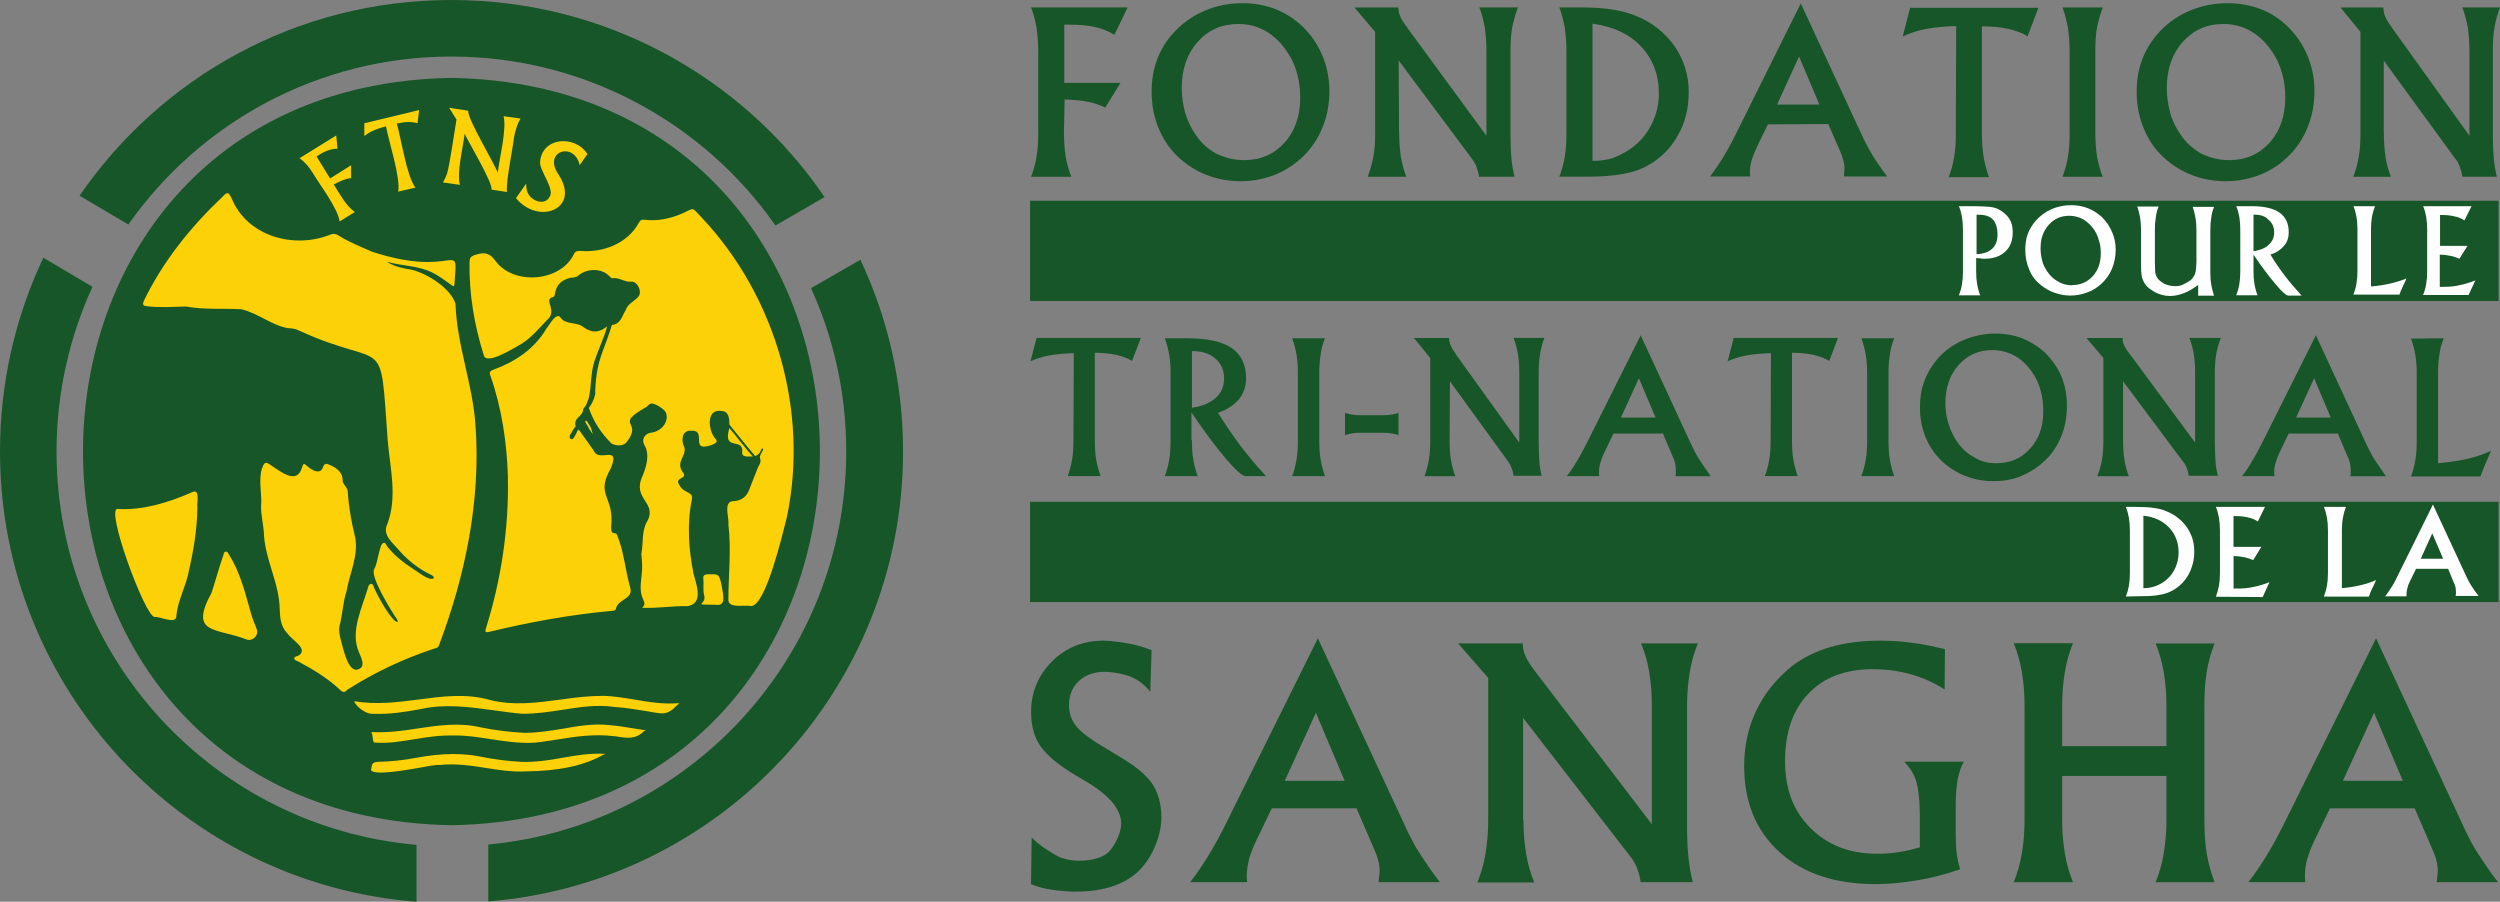 <?xml version="1.0" encoding="UTF-8"?>
<svg id="Calque_1" data-name="Calque 1" xmlns="http://www.w3.org/2000/svg" viewBox="0 0 450 162.31">
  <rect x="0" y="0" width="450" height="162.31" fill="#808080" stroke="none"/>
  <defs>
    <style>
      .cls-1 {
        fill: none;
      }

      .cls-2 {
        fill: #175628;
      }

      .cls-3 {
        fill: #fff;
      }

      .cls-4 {
        fill: #fcd107;
      }
    </style>
  </defs>
  <g>
    <path class="cls-2" d="M23.1,40.41c12.86-18.29,34.13-30.23,58.15-30.23s45.47,12.01,58.33,30.41l8.84-5.12C133.85,14.08,109.16,0,81.25,0S28.95,13.96,14.32,35.23l8.78,5.18Z"/>
    <path class="cls-2" d="M74.97,152.07c-36.33-3.17-64.79-33.64-64.79-70.76,0-10.61,2.32-20.6,6.46-29.68l-8.84-5.24C2.8,56.99,0,68.81,0,81.25c0,42.79,33.04,77.83,74.97,81.06v-10.24Z"/>
    <path class="cls-2" d="M154.88,46.75l-8.9,5.12c4.08,8.96,6.34,18.89,6.34,29.38,0,37-28.28,67.41-64.43,70.76v10.24c41.81-3.35,74.66-38.34,74.66-81,0-12.31-2.74-24.01-7.68-34.5Z"/>
  </g>
  <ellipse class="cls-4" cx="80.52" cy="81.06" rx="64.85" ry="64.43"/>
  <rect class="cls-2" x="185.41" y="36.14" width="264.34" height="18.04"/>
  <rect class="cls-2" x="185.41" y="90.33" width="264.34" height="18.04"/>
  <path class="cls-2" d="M191.51,23.89c0,1.52.12,2.99.3,4.27.24,1.28.55,2.5,1.04,3.66h-7.25c.43-1.16.79-2.38.98-3.66.24-1.28.3-2.74.3-4.27v-14.63c0-1.58-.12-2.99-.3-4.27-.24-1.28-.55-2.5-.98-3.66h17.37l-2.38,4.94c-.98-.61-2.13-1.1-3.47-1.4-1.34-.3-2.86-.43-4.57-.43h-.98v10.48h10.12l-2.74,4.45c-.85-.43-1.89-.79-3.05-1.04-1.16-.24-2.62-.37-4.27-.43l-.12,5.97h0Z"/>
  <path class="cls-2" d="M239.29,16.4c0,2.44-.43,4.69-1.34,6.77-.85,2.07-2.13,3.84-3.78,5.36-1.52,1.34-3.17,2.38-5,3.05-1.83.67-3.78,1.04-5.85,1.04-1.95,0-3.78-.3-5.55-.91-1.77-.61-3.41-1.52-4.88-2.74-1.83-1.46-3.17-3.29-4.14-5.42-.98-2.13-1.46-4.51-1.46-7.07,0-2.01.3-3.84.91-5.55.61-1.71,1.52-3.29,2.74-4.69,1.58-1.83,3.47-3.23,5.67-4.21,2.19-.98,4.57-1.46,7.07-1.46,2.07,0,4.02.37,5.85,1.04,1.83.73,3.41,1.77,4.88,3.11,1.58,1.52,2.74,3.23,3.6,5.24.85,2.01,1.28,4.14,1.28,6.46ZM223.87,28.83c2.99,0,5.42-1.04,7.31-3.11,1.89-2.07,2.86-4.82,2.86-8.11,0-1.52-.18-2.99-.55-4.33-.37-1.34-.91-2.62-1.65-3.72-1.1-1.71-2.38-2.99-3.9-3.9-1.52-.91-3.23-1.34-5.06-1.34-2.99,0-5.42,1.1-7.31,3.23-1.89,2.13-2.86,4.94-2.86,8.29,0,1.52.24,3.05.61,4.45.43,1.4,1.04,2.74,1.89,3.96.98,1.46,2.26,2.62,3.72,3.41,1.58.73,3.17,1.16,4.94,1.16Z"/>
  <path class="cls-2" d="M251.85,23.89c0,1.58.12,3.05.3,4.33.24,1.28.55,2.5.98,3.6h-6.95c.43-1.16.79-2.38,1.04-3.66.24-1.28.3-2.74.3-4.27V5.73l-3.72-4.39h7.92v.18c0,.91.43,1.95,1.4,3.17.12.18.18.24.24.37l14.2,19.38v-15.18c0-1.58-.12-3.05-.3-4.33-.24-1.28-.55-2.5-.98-3.6h6.95c-.43,1.16-.79,2.38-1.04,3.66-.24,1.28-.3,2.74-.3,4.27v14.99c0,1.65.06,3.11.18,4.33.12,1.22.3,2.32.55,3.23h-6.4c-.06-.61-.24-1.16-.43-1.71-.18-.55-.49-1.04-.79-1.46l-13.23-17.74.06,12.98h0Z"/>
  <path class="cls-2" d="M280.68,31.82c.43-1.16.79-2.38.98-3.66.24-1.28.3-2.74.3-4.27v-14.63c0-1.58-.12-2.99-.3-4.27-.24-1.28-.55-2.5-.98-3.66h3.6c2.32,0,4.27.12,5.85.37,1.58.24,3.05.61,4.33,1.16,2.93,1.16,5.18,2.99,6.95,5.42,1.71,2.5,2.56,5.24,2.56,8.29,0,2.86-.61,5.49-1.95,7.8-1.28,2.32-3.11,4.14-5.42,5.42-1.28.73-2.74,1.22-4.45,1.52-1.65.3-3.72.49-6.22.49h-5.24ZM286.65,28.95h.24c.91,0,1.83-.12,2.68-.3.85-.18,1.65-.55,2.44-.98,2.07-1.04,3.66-2.56,4.82-4.45,1.16-1.95,1.77-4.08,1.77-6.4,0-3.35-1.1-6.22-3.23-8.47-2.13-2.26-5.06-3.6-8.72-4.08v24.69h0Z"/>
  <path class="cls-2" d="M318.22,22.37l-1.95,4.02c-.43.91-.73,1.71-.98,2.44-.18.73-.3,1.4-.3,2.07v.37c0,.12,0,.3.06.49h-7.25c.79-.98,1.52-2.13,2.32-3.35.73-1.22,1.52-2.62,2.26-4.14l11.76-23.65,11.4,24.56c.43.91.98,1.89,1.65,2.99.67,1.1,1.52,2.26,2.5,3.6h-7.8c.06-.24.06-.49.06-.79,0-.24.06-.43.06-.67,0-.43-.06-.91-.18-1.34s-.3-1.1-.67-1.89l-2.07-4.75-10.85.06h0ZM319.87,18.83h7.62l-3.66-8.66-3.96,8.66Z"/>
  <path class="cls-2" d="M352.11,4.69c-2.13.06-3.96.24-5.55.55-1.52.3-2.86.73-4.08,1.34l1.34-5.18h23.1l-1.95,5.12c-.98-.61-2.19-1.04-3.54-1.34-1.34-.3-2.86-.43-4.69-.43v19.2c0,1.52.12,2.99.3,4.27.24,1.28.55,2.5.98,3.66h-7.25c.43-1.16.79-2.38.98-3.66.24-1.28.3-2.74.3-4.27l.06-19.26h0Z"/>
  <path class="cls-2" d="M378.5,1.34c-.43,1.16-.79,2.38-1.04,3.66-.24,1.28-.3,2.74-.3,4.27v14.63c0,1.52.12,2.99.3,4.27.24,1.28.55,2.5,1.04,3.66h-7.25c.43-1.16.79-2.38.98-3.66.24-1.28.3-2.74.3-4.27v-14.63c0-1.58-.12-2.99-.3-4.27-.24-1.28-.55-2.5-.98-3.66h7.25Z"/>
  <path class="cls-2" d="M416.6,16.4c0,2.44-.43,4.63-1.34,6.77-.85,2.07-2.13,3.84-3.78,5.36-1.46,1.34-3.17,2.38-5,3.05-1.83.67-3.78,1.04-5.85,1.04-1.95,0-3.78-.3-5.55-.91-1.77-.61-3.41-1.52-4.88-2.74-1.83-1.46-3.17-3.23-4.14-5.42-.98-2.13-1.46-4.51-1.46-7.07,0-2.01.3-3.84.91-5.55.61-1.71,1.52-3.23,2.74-4.69,1.58-1.83,3.41-3.23,5.67-4.21,2.19-.98,4.57-1.46,7.07-1.46,2.07,0,4.02.37,5.85,1.04,1.83.67,3.41,1.71,4.88,3.11,1.58,1.52,2.74,3.23,3.6,5.24.85,2.01,1.28,4.14,1.28,6.46ZM401.18,28.83c2.99,0,5.42-1.04,7.31-3.11,1.89-2.07,2.86-4.82,2.86-8.11,0-1.52-.18-2.99-.55-4.33-.37-1.34-.91-2.62-1.65-3.72-1.1-1.71-2.38-2.99-3.9-3.9-1.52-.91-3.23-1.34-5.06-1.34-2.99,0-5.36,1.1-7.31,3.23-1.89,2.13-2.86,4.94-2.86,8.29,0,1.52.24,3.05.61,4.45.37,1.4,1.04,2.74,1.89,3.96.98,1.46,2.26,2.56,3.72,3.41,1.58.73,3.23,1.16,4.94,1.16Z"/>
  <path class="cls-2" d="M429.09,23.89c0,1.58.12,3.05.3,4.33.18,1.28.55,2.5.98,3.6h-6.77c.43-1.16.79-2.38.98-3.66.24-1.28.3-2.74.3-4.27V5.73l-3.6-4.39h7.74v.18c0,.91.43,1.95,1.34,3.17.12.18.18.24.24.37l13.9,19.38v-15.18c0-1.58-.12-3.05-.3-4.33-.24-1.28-.55-2.5-.98-3.6h6.77c-.43,1.16-.79,2.38-.98,3.66-.24,1.28-.3,2.74-.3,4.27v14.99c0,1.65.06,3.11.18,4.33.12,1.22.3,2.32.55,3.23h-6.22c-.06-.61-.24-1.16-.43-1.71-.18-.55-.43-1.04-.79-1.46l-12.92-17.74v12.98h0Z"/>
  <path class="cls-2" d="M193.28,63.57c-1.77.06-3.23.18-4.51.43-1.22.24-2.38.61-3.29,1.04l1.1-4.21h18.77l-1.58,4.14c-.79-.49-1.77-.85-2.86-1.1-1.1-.24-2.38-.37-3.84-.37v15.73c0,1.28.06,2.44.24,3.47.18,1.04.43,2.01.79,2.99h-5.91c.37-.98.61-1.95.79-2.99.18-1.04.24-2.19.24-3.47l.06-15.66h0Z"/>
  <path class="cls-2" d="M214.55,79.24c0,1.28.06,2.44.24,3.47.18,1.04.43,2.01.79,2.99h-5.91c.37-.98.61-1.95.79-2.99.18-1.04.24-2.19.24-3.47v-11.89c0-1.28-.06-2.44-.24-3.47-.18-1.04-.43-2.01-.79-2.99h4.14c3.54,0,6.22.61,7.92,1.77,1.71,1.22,2.56,2.99,2.56,5.42,0,1.46-.43,2.74-1.28,3.78-.85,1.04-2.13,1.89-3.78,2.44,1.28,2.01,2.62,4.02,4.02,5.91,1.46,1.89,2.99,3.72,4.63,5.49h-3.66c-.61,0-1.77-1.04-3.54-3.11-1.77-2.07-3.84-4.82-6.22-8.35v5h.06ZM214.55,63.21v10.18c1.83-.24,3.23-.85,4.27-1.77,1.04-.91,1.52-2.13,1.52-3.54s-.55-2.68-1.58-3.54c-.98-.91-2.38-1.34-4.21-1.34Z"/>
  <path class="cls-2" d="M238.5,60.89c-.37.91-.67,1.89-.79,2.99-.18,1.04-.24,2.19-.24,3.47v11.89c0,1.28.06,2.44.24,3.47.18,1.04.43,2.01.79,2.99h-5.91c.37-.98.61-1.95.79-2.99.18-1.04.24-2.19.24-3.47v-11.89c0-1.28-.06-2.44-.24-3.47-.18-1.04-.43-2.01-.79-2.99h5.91Z"/>
  <path class="cls-2" d="M249.29,74.73c.49,0,.91-.06,1.28-.12.43-.06.79-.18,1.16-.3v4.02c-.37-.12-.73-.24-1.16-.3-.43-.06-.79-.12-1.28-.12h-4.75c-.43,0-.91.06-1.28.12-.43.06-.79.18-1.16.3v-4.02c.37.12.73.24,1.16.3.43.06.85.12,1.28.12h4.75Z"/>
  <path class="cls-2" d="M260.93,79.24c0,1.28.06,2.5.24,3.54.18,1.04.43,2.01.79,2.93h-5.55c.37-.98.61-1.95.79-2.99.18-1.04.24-2.19.24-3.47v-14.81l-2.93-3.6h6.34v.18c0,.73.37,1.58,1.1,2.56.06.12.18.24.18.3l11.34,15.79v-12.37c0-1.34-.06-2.5-.24-3.54-.18-1.04-.43-2.01-.79-2.93h5.55c-.37.91-.61,1.89-.79,2.99-.18,1.04-.24,2.19-.24,3.47v12.19c0,1.34.06,2.56.12,3.54.06.98.24,1.89.43,2.62h-5.06c-.06-.49-.18-.98-.37-1.4-.18-.43-.37-.85-.61-1.16l-10.48-14.45-.06,10.61h0Z"/>
  <path class="cls-2" d="M290.43,78.02l-1.58,3.29c-.37.73-.61,1.4-.79,2.01-.18.61-.24,1.16-.24,1.65v.3c0,.12,0,.24.06.43h-5.85c.61-.79,1.28-1.71,1.83-2.74.61-.98,1.22-2.13,1.83-3.35l9.63-19.26,9.26,19.99c.37.73.79,1.58,1.34,2.44.55.85,1.22,1.83,2.01,2.93h-6.34c.06-.24.06-.43.06-.61v-.55c0-.37-.06-.73-.12-1.1-.06-.37-.24-.85-.55-1.52l-1.65-3.9h-8.9ZM291.77,75.15h6.22l-2.99-7.07-3.23,7.07Z"/>
  <path class="cls-2" d="M318.77,63.57c-1.77.06-3.23.18-4.51.43-1.22.24-2.38.61-3.29,1.04l1.1-4.21h18.77l-1.58,4.14c-.79-.49-1.77-.85-2.86-1.1-1.1-.24-2.38-.37-3.84-.37v15.73c0,1.28.06,2.44.24,3.47.18,1.04.43,2.01.79,2.99h-5.91c.37-.98.61-1.95.79-2.99s.24-2.19.24-3.47l.06-15.66h0Z"/>
  <path class="cls-2" d="M340.96,60.89c-.37.91-.67,1.89-.79,2.99-.18,1.04-.24,2.19-.24,3.47v11.89c0,1.28.06,2.44.24,3.47.18,1.04.43,2.01.79,2.99h-5.91c.37-.98.61-1.95.79-2.99.18-1.04.24-2.19.24-3.47v-11.89c0-1.28-.06-2.44-.24-3.47-.18-1.04-.43-2.01-.79-2.99h5.91Z"/>
  <path class="cls-2" d="M372.04,73.14c0,2.01-.37,3.9-1.1,5.61-.73,1.71-1.77,3.23-3.17,4.45-1.22,1.1-2.62,1.95-4.14,2.56-1.52.61-3.11.85-4.88.85-1.58,0-3.11-.24-4.57-.79-1.46-.49-2.8-1.28-4.02-2.26-1.46-1.22-2.62-2.74-3.41-4.51-.79-1.77-1.16-3.72-1.16-5.85,0-1.65.24-3.17.79-4.57.49-1.4,1.28-2.74,2.26-3.9,1.28-1.52,2.86-2.68,4.69-3.47,1.83-.79,3.78-1.22,5.85-1.22,1.71,0,3.35.3,4.82.85,1.46.61,2.86,1.46,4.08,2.56,1.28,1.28,2.32,2.74,2.99,4.33.67,1.65.98,3.41.98,5.36ZM359.31,83.38c2.5,0,4.51-.85,6.1-2.62,1.58-1.71,2.38-3.96,2.38-6.7,0-1.28-.12-2.44-.43-3.6-.3-1.16-.73-2.19-1.34-3.11-.91-1.4-1.95-2.5-3.23-3.23-1.28-.73-2.68-1.1-4.21-1.1-2.44,0-4.45.91-6.03,2.68-1.58,1.77-2.38,4.08-2.38,6.89,0,1.28.18,2.5.55,3.66.37,1.16.85,2.26,1.58,3.29.85,1.22,1.83,2.13,3.11,2.8,1.1.73,2.44,1.04,3.9,1.04Z"/>
  <path class="cls-2" d="M382.16,79.24c0,1.28.06,2.5.24,3.54.18,1.04.43,2.01.79,2.93h-5.67c.37-.98.67-1.95.85-2.99.18-1.04.24-2.19.24-3.47v-14.81l-3.05-3.6h6.52v.18c0,.73.37,1.58,1.16,2.56.06.12.18.24.24.3l11.64,15.79v-12.37c0-1.34-.06-2.5-.24-3.54-.18-1.04-.43-2.01-.79-2.93h5.67c-.37.91-.67,1.89-.85,2.99-.18,1.1-.24,2.19-.24,3.47v12.19c0,1.34.06,2.56.12,3.54.06.98.24,1.89.43,2.62h-5.24c-.06-.49-.18-.98-.37-1.4-.18-.43-.37-.85-.67-1.16l-10.79-14.45v10.61h0Z"/>
  <path class="cls-2" d="M411.97,78.02l-1.58,3.29c-.37.73-.61,1.4-.79,2.01-.18.61-.24,1.16-.24,1.65v.3c0,.12,0,.24.06.43h-5.85c.61-.79,1.28-1.71,1.83-2.74.61-.98,1.22-2.13,1.83-3.35l9.63-19.26,9.26,19.99c.37.73.79,1.58,1.34,2.44.55.85,1.22,1.83,2.01,2.93h-6.4c.06-.24.06-.43.06-.61v-.55c0-.37-.06-.73-.12-1.1-.06-.37-.24-.85-.55-1.52l-1.65-3.9h-8.84ZM413.31,75.15h6.22l-2.99-7.07-3.23,7.07Z"/>
  <path class="cls-2" d="M439.88,60.89c-.37.91-.67,1.89-.79,2.99-.18,1.04-.24,2.19-.24,3.47v16.03c1.95-.18,3.72-.43,5.3-.79,1.58-.37,2.99-.85,4.27-1.46-.43.91-.79,1.71-1.1,2.5-.3.73-.61,1.46-.85,2.13h-12.49c.37-.98.61-1.95.79-2.99s.24-2.19.24-3.47v-11.89c0-1.28-.06-2.44-.24-3.47-.18-1.04-.43-2.01-.79-2.99l5.91-.06h0Z"/>
  <path class="cls-2" d="M185.72,150.79c1.46,1.4,2.19,1.83,3.66,2.74,1.4.98,3.05,1.4,4.88,1.4s4.08-.43,5.18-1.46c1.16-1.04,2.38-3.6,2.38-5.18,0-2.68-2.26-5.3-6.83-7.92-.61-.37-1.04-.61-1.34-.79-3.11-1.83-5.18-3.6-6.34-5.24-1.16-1.65-1.71-3.72-1.71-6.16,0-3.6,1.28-6.64,3.78-9.14,2.5-2.5,5.61-3.72,9.26-3.72,1.16,0,3.41.3,4.69.55,1.28.24,2.56.61,3.96,1.16l-.24,7.5c-.91-1.16-1.95-2.01-3.17-2.56-1.22-.61-3.6-1.04-5.06-1.04-1.89,0-3.41.55-4.63,1.65-1.16,1.1-1.77,2.56-1.77,4.33,0,1.46.43,2.68,1.28,3.78.85,1.1,2.74,2.5,5.67,4.21.18.12.49.3.91.55,2.74,1.58,4.69,2.93,5.85,4.14.98.91,1.71,2.01,2.19,3.29.49,1.28.73,2.68.73,4.21,0,3.78-2.01,7.98-4.63,10.18-2.62,2.19-6.28,3.23-10.97,3.23-1.16,0-3.05-.18-4.27-.37-1.22-.18-2.38-.49-3.6-.98l.12-8.35Z"/>
  <path class="cls-2" d="M228.93,145.49l-2.74,5.67c-.61,1.28-1.04,2.38-1.34,3.41-.24,1.04-.43,2.01-.43,2.93v.55c0,.18.06.43.06.73h-10.24c1.1-1.4,2.19-2.99,3.23-4.69,1.04-1.71,2.13-3.66,3.17-5.79l16.58-33.4,16.09,34.62c.61,1.28,1.34,2.74,2.32,4.21.98,1.52,2.13,3.23,3.54,5.06h-11.03c.06-.37.06-.73.12-1.1.06-.37.06-.67.06-.91,0-.67-.06-1.28-.24-1.89-.12-.61-.49-1.52-.98-2.62l-2.93-6.77h-15.24ZM231.25,140.55h10.79l-5.18-12.25-5.61,12.25Z"/>
  <path class="cls-2" d="M274.22,147.62c0,2.26.18,4.27.49,6.1.3,1.83.79,3.47,1.46,5.12h-10.24c.67-1.65,1.16-3.35,1.46-5.18.3-1.83.49-3.84.49-6.03v-25.6l-5.42-6.22h11.64v.24c0,1.28.67,2.74,2.01,4.51.18.24.3.37.37.49l20.85,27.31v-21.39c0-2.26-.18-4.33-.49-6.1-.3-1.83-.79-3.47-1.46-5.06h10.24c-.67,1.58-1.16,3.35-1.46,5.18-.3,1.83-.49,3.84-.49,6.03v21.09c0,2.38.06,4.39.24,6.1.18,1.71.43,3.23.79,4.57h-9.39c-.12-.85-.3-1.65-.61-2.44-.3-.79-.67-1.46-1.16-2.07l-19.38-25.05v18.41h.06Z"/>
  <path class="cls-2" d="M352.84,156.46c-2.62.91-5.18,1.58-7.8,2.01-2.62.43-5.06.67-7.44.67-7.25,0-12.98-1.89-17.25-5.73-4.27-3.84-6.4-9.02-6.4-15.54,0-3.6.73-6.95,2.19-10,1.46-3.05,3.6-5.67,6.34-7.92,1.95-1.52,4.27-2.68,6.95-3.47,2.68-.79,5.67-1.16,9.02-1.16,1.83,0,3.72.12,5.67.37,1.95.24,3.96.67,5.97,1.16l-.06,7.25c-1.89-1.22-3.96-2.13-6.1-2.74-2.19-.61-4.45-.91-6.83-.91-4.94,0-8.78,1.46-11.58,4.39-2.8,2.93-4.21,6.95-4.21,12.13s1.52,9.02,4.57,12.07c3.05,3.05,7.01,4.63,11.95,4.63,1.34,0,2.68-.06,3.96-.3,1.28-.18,2.5-.49,3.78-.85v-5.73c0-2.68-.24-4.69-.61-6.03-.37-1.34-1.16-2.56-2.19-3.66h10.73c-.43.67-.79,1.71-1.1,3.05-.24,1.34-.37,2.93-.37,4.75v5.24c0,1.34.06,2.5.18,3.47.12,1.1.37,2.01.61,2.86Z"/>
  <path class="cls-2" d="M389.96,134.34v-7.31c0-2.19-.18-4.21-.49-6.03-.3-1.83-.79-3.54-1.46-5.18h10.61c-.61,1.58-1.1,3.23-1.4,5.06-.3,1.83-.43,3.84-.43,6.1v20.6c0,2.26.12,4.27.43,6.1s.79,3.47,1.4,5.12h-10.61c.67-1.65,1.16-3.35,1.46-5.18.3-1.83.49-3.84.49-6.03v-7.92h-18.77v7.92c0,2.19.18,4.21.49,6.03.3,1.83.79,3.54,1.46,5.18h-10.67c.67-1.65,1.16-3.35,1.46-5.18.3-1.83.49-3.84.49-6.03v-20.6c0-2.19-.18-4.21-.49-6.03-.3-1.83-.79-3.54-1.46-5.18h10.67c-.67,1.58-1.16,3.35-1.46,5.18-.3,1.83-.49,3.84-.49,6.03v7.31h18.77v.06Z"/>
  <path class="cls-2" d="M419.4,145.49l-2.74,5.67c-.61,1.28-1.04,2.38-1.34,3.41-.3,1.04-.43,2.01-.43,2.93v.55c0,.18.06.43.06.73h-10.24c1.1-1.4,2.19-2.99,3.23-4.69,1.04-1.71,2.13-3.66,3.17-5.79l16.58-33.4,16.09,34.62c.61,1.28,1.34,2.74,2.32,4.21.98,1.52,2.13,3.23,3.54,5.06h-11.03c.06-.37.06-.73.12-1.1.06-.37.06-.67.06-.91,0-.67-.06-1.28-.24-1.89-.12-.61-.49-1.52-.98-2.62l-2.93-6.77h-15.24ZM421.72,140.55h10.79l-5.18-12.25-5.61,12.25Z"/>
  <path class="cls-3" d="M355.65,37.12c.98,0,1.77.06,2.5.12.67.06,1.22.24,1.58.43.85.43,1.52,1.04,1.95,1.71.43.67.61,1.46.61,2.44,0,1.46-.43,2.62-1.34,3.47-.91.85-2.13,1.28-3.72,1.28-.24,0-.49,0-.73-.06-.24,0-.55-.06-.79-.06v2.5c0,.79.06,1.52.18,2.26.12.67.3,1.34.55,1.95h-3.84c.24-.61.43-1.22.55-1.95.12-.67.18-1.4.18-2.26v-7.68c0-.79-.06-1.58-.18-2.26-.12-.67-.3-1.34-.55-1.89h3.05ZM355.71,45.77c1.22-.06,2.19-.37,2.86-.98.67-.61.98-1.46.98-2.56,0-1.22-.3-2.13-.85-2.74-.61-.61-1.46-.85-2.74-.85h-.18v7.13h-.06Z"/>
  <path class="cls-3" d="M380.82,44.98c0,1.22-.24,2.38-.67,3.41-.43,1.04-1.1,1.95-1.95,2.74-.79.67-1.58,1.22-2.56,1.52-.91.37-1.95.55-2.99.55-.98,0-1.89-.18-2.8-.49-.91-.3-1.71-.79-2.5-1.4-.91-.73-1.65-1.65-2.07-2.74-.49-1.1-.73-2.32-.73-3.6,0-1.04.12-1.95.43-2.8.3-.85.79-1.65,1.4-2.38.79-.91,1.77-1.65,2.86-2.13,1.1-.49,2.32-.73,3.6-.73,1.04,0,2.01.18,2.99.55.91.37,1.77.91,2.5,1.58.79.79,1.4,1.65,1.83,2.68.43.98.67,2.07.67,3.23ZM372.96,51.32c1.52,0,2.74-.55,3.72-1.58.98-1.1,1.46-2.44,1.46-4.14,0-.79-.06-1.52-.3-2.19-.18-.67-.43-1.34-.79-1.89-.55-.85-1.22-1.52-2.01-2.01-.79-.43-1.65-.67-2.56-.67-1.52,0-2.74.55-3.72,1.65-.98,1.1-1.46,2.5-1.46,4.21,0,.79.12,1.52.3,2.26.18.73.55,1.4.98,2.01.49.73,1.16,1.34,1.89,1.71.79.49,1.65.67,2.5.67Z"/>
  <path class="cls-3" d="M395.63,51.32c-.85.61-1.71,1.16-2.56,1.46-.79.3-1.58.49-2.38.49-.61,0-1.16-.06-1.71-.24-.61-.18-1.16-.43-1.65-.79-.3-.18-.55-.37-.79-.61-.24-.24-.43-.49-.61-.79-.18-.37-.37-.79-.43-1.22-.06-.43-.12-1.04-.12-1.83v-6.46c0-.85-.06-1.58-.18-2.26s-.3-1.28-.49-1.89h3.84c-.24.61-.43,1.22-.49,1.89-.12.67-.18,1.4-.18,2.26v5.79c0,.91.06,1.52.06,1.89.06.37.18.67.3.91.3.49.79.85,1.34,1.16.55.24,1.16.43,1.89.43.55,0,1.04-.06,1.52-.3s.91-.49,1.34-.79c.37-.3.61-.73.79-1.16.12-.43.24-1.22.24-2.32v-5.55c0-.85-.06-1.58-.18-2.26s-.3-1.28-.49-1.89h3.84c-.24.61-.43,1.22-.49,1.89-.12.67-.18,1.4-.18,2.26v7.68c0,.85.06,1.58.18,2.26s.3,1.28.49,1.89h-2.86v-1.89h-.06Z"/>
  <path class="cls-3" d="M405.63,48.94c0,.79.06,1.52.18,2.26.12.67.3,1.34.55,1.95h-3.84c.24-.61.43-1.22.55-1.95.12-.67.18-1.4.18-2.26v-7.68c0-.79-.06-1.58-.18-2.26-.12-.67-.3-1.34-.55-1.89h2.68c2.32,0,3.96.37,5.12,1.16,1.1.79,1.65,1.95,1.65,3.54,0,.91-.24,1.77-.85,2.44-.55.67-1.34,1.22-2.44,1.58.79,1.34,1.65,2.56,2.62,3.84.91,1.22,1.95,2.38,2.99,3.54h-2.38c-.37,0-1.16-.67-2.26-2.01-1.16-1.34-2.5-3.11-4.02-5.36v3.11h0ZM405.63,38.64v6.58c1.16-.18,2.13-.55,2.74-1.16.67-.61.98-1.34.98-2.26,0-.98-.37-1.71-1.04-2.26-.61-.67-1.46-.91-2.68-.91Z"/>
  <path class="cls-3" d="M427.51,37.12c-.24.61-.43,1.22-.55,1.89s-.18,1.4-.18,2.26v10.3c1.34-.12,2.5-.3,3.54-.55,1.04-.24,2.01-.55,2.86-.91-.24.61-.55,1.1-.73,1.58-.24.49-.43.98-.55,1.34h-8.29c.24-.61.43-1.22.55-1.95.12-.67.18-1.4.18-2.26v-7.56c0-.79-.06-1.58-.18-2.26-.12-.67-.3-1.34-.55-1.89h3.9Z"/>
  <path class="cls-3" d="M436.16,53.09c.24-.61.43-1.22.55-1.95.12-.67.18-1.4.18-2.26v-7.62c0-.79-.06-1.58-.18-2.26-.12-.67-.3-1.34-.55-1.89h8.72l-1.28,2.56c-.49-.3-1.1-.61-1.83-.73-.67-.18-1.46-.24-2.38-.24h-.18v5.55h4.94l-1.46,2.32c-.43-.18-.91-.37-1.46-.49-.55-.12-1.28-.24-2.07-.24v5.79h.61c1.04,0,2.01-.06,2.93-.3.98-.18,1.89-.49,2.86-.85l-1.22,2.62h-8.17Z"/>
  <path class="cls-3" d="M382.65,107.4c.24-.61.43-1.28.55-1.95.12-.67.18-1.46.18-2.26v-7.74c0-.79-.06-1.58-.18-2.26-.12-.67-.3-1.34-.55-1.95h1.89c1.22,0,2.26.06,3.11.18.85.12,1.65.3,2.32.61,1.52.61,2.74,1.58,3.66,2.86.91,1.34,1.34,2.74,1.34,4.39,0,1.52-.37,2.93-1.04,4.14-.67,1.22-1.65,2.19-2.86,2.86-.67.37-1.46.67-2.38.79-.85.18-2.01.24-3.29.24l-2.74.06h0ZM385.82,105.87h.12c.49,0,.98-.06,1.4-.18.43-.12.91-.24,1.34-.49,1.1-.55,1.95-1.34,2.56-2.38s.91-2.19.91-3.41c0-1.77-.61-3.29-1.71-4.45-1.1-1.16-2.68-1.95-4.63-2.13v13.04h0Z"/>
  <path class="cls-3" d="M398.86,107.4c.24-.61.43-1.28.55-1.95.12-.67.18-1.46.18-2.26v-7.74c0-.79-.06-1.58-.18-2.26-.12-.67-.3-1.34-.55-1.95h8.84l-1.28,2.62c-.49-.3-1.1-.61-1.83-.73-.67-.18-1.46-.24-2.38-.24h-.18v5.55h5l-1.46,2.38c-.43-.18-.91-.37-1.46-.49-.61-.12-1.28-.24-2.07-.24v5.85h.61c1.04,0,2.01-.06,2.99-.3.98-.18,1.95-.49,2.86-.85l-1.22,2.68-8.41-.06h0Z"/>
  <path class="cls-3" d="M422.27,91.24c-.24.61-.43,1.28-.55,1.95-.12.67-.18,1.46-.18,2.26v10.42c1.28-.12,2.44-.3,3.41-.55,1.04-.24,1.95-.55,2.74-.91-.24.61-.49,1.1-.73,1.58s-.43.98-.55,1.4h-8.11c.24-.61.43-1.28.55-1.95.12-.67.18-1.46.18-2.26v-7.74c0-.79-.06-1.58-.18-2.26-.12-.67-.3-1.34-.55-1.95h3.96Z"/>
  <path class="cls-3" d="M434.88,102.4l-1.04,2.13c-.24.49-.43.91-.49,1.28-.12.37-.18.73-.18,1.1v.43h-3.84c.43-.55.79-1.1,1.22-1.77.43-.67.79-1.4,1.16-2.19l6.22-12.56,6.03,12.98c.24.49.49,1.04.85,1.58.37.55.79,1.22,1.34,1.89h-4.14c0-.12.06-.24.06-.43v-.37c0-.24-.06-.49-.06-.73-.06-.24-.18-.55-.37-.98l-.98-2.38h-5.79ZM435.74,100.57h4.02l-1.95-4.57-2.07,4.57Z"/>
  <g>
    <path class="cls-1" d="M56.38,31.08c1.16,2.07,4.45,6.4,4.82,8.72l2.74-1.71c-1.58-1.1-2.74-3.29-3.78-4.94,1.1-.61,2.01-1.04,3.11-1.16v-2.32l-3.78,2.38-2.44-3.96c1.22-.79,2.44-1.4,3.78-1.4l-.3-2.32-6.52,4.08c.98.73,1.71,1.58,2.38,2.62Z"/>
    <path class="cls-1" d="M41.26,100.02c-.18-.24-.24-.73-.67-.61-.37.06-.3.49-.43.79-.79,2.13-1.4,4.39-2.07,6.58-4.08,7.62.79,6.28,6.4,8.47.79.24,1.83-.49,1.83-1.46-.3-.98-.91-2.19-1.16-3.23-1.04-3.72-1.83-7.31-3.9-10.54Z"/>
    <path class="cls-1" d="M34.44,88.74c-4.14,1.77-8.59,3.17-13.1,2.93-2.56-.67,4.88,19.57,6.58,19.44.98-.12,3.96,1.46,3.9-.24.24-2.8,1.71-5.36,2.26-8.11.85-3.72,1.4-7.44,1.52-11.28-.24-.91.61-3.84-1.16-2.74Z"/>
    <path class="cls-1" d="M88.2,113.8c7.25-1.77,14.63-3.11,22.13-3.78.24,0,.61-.06.67-.37.3-1.83,3.23-1.71,2.56-3.84-.91-3.05-1.1-6.22-2.26-9.2-.06-.24-.18-.55-.43-.55-.85.06-.67-.55-.73-1.1.61-5.67-2.86-5.67-.12-10.48,1.83-4.27-1.52-1.52-2.74-2.86-.79-1.16-2.07-2.93-2.86-4.08-.06-.06-.18-.06-.24-.12-.12.12-.55,1.4-1.04,1.71-.73,0-.49-.79-.18-1.1.24-.55.24-.49.79-1.22-.43-1.65,1.22-1.71,1.34-2.93,0-.18.12-.43.3-.55.12-.12.61-1.28.73-1.65.49-2.62.24-4.02.98-6.52.79-2.56,1.58-3.96,2.32-6.34-1.46,1.1-2.62,1.16-4.21.18-1.22-1.04-3.29-.49-4.14-1.71-.79-1.22-2.01,1.34-2.56,1.89-2.19,3.78-5.61,5.97-9.57,7.44-.61.24-.79.43-.55,1.04,2.07,5.91,2.99,12.19,3.17,18.41.18,9.2-1.22,18.35-3.78,27.12-.3.55-.24.79.43.61Z"/>
    <path class="cls-1" d="M79.11,116.23c4.75-12.56,7.56-26.15,6.58-39.62-.49-7.44-3.35-14.45-3.6-21.88-.85-2.8-5.18-5.55-8.05-6.16-1.46-.24-2.99-.55-4.27-1.4,2.74.79,5.55.67,8.17,1.95,1.22.61,2.26,1.4,3.35,2.19.24.18.61.55.61-.12.67-8.59.43-.85-14.87-5.85-2.01-.91-4.14-1.71-6.03-2.93-.49-.3-.98-.37-1.46-.12-6.64,2.56-15.05.3-17.92-6.46-.55-1.16-.73-1.28-1.65-.3-5.67,5.42-10.61,11.58-14.08,18.71-.3.67-.18.91.49.98,2.38.3,4.69.06,7.07.06,3.29.61,6.64.3,9.93.49,2.99.67,5.42,2.86,8.41,3.41.67-.06,1.34.12,2.01.43,16.03,7.31,14.51-.3,15.97,19.81.43,5,1.77,10.12-.06,14.99-1.04,2.07,1.1,3.47,2.26,4.94,1.58,1.77,3.41,3.17,5.55,4.21.24.12.67.3.49.67-.98.43-2.74-1.16-3.66-1.71-1.77-1.16-3.41-2.38-4.69-4.08-.18-.24-.24-.67-.61-.61-.85.06-1.1,3.72-1.71,4.69-.79,1.28,2.86,7.31,3.78,8.59.24.24.55.55.43.98-1.04-.06-3.78-5.12-4.27-6.28-.12-.79-.85-.85-1.04,0-.98,3.66-3.23,7.98-1.65,11.7.37.91,1.28,2.56-.06,3.05-2.07.91-2.93-4.45-3.35-5.85-.18-.79-.24-1.71.06-2.5.43-1.89.49-3.78,1.1-5.61.55-3.23,2.19-6.4,1.58-9.75-.67-2.68-1.16-5.36-1.34-8.17,0-.79-.73-1.22-.91-1.89.06-1.65-.98-2.38-2.32-2.99-.61-.24-.98-.3-1.22.37-.43,1.46-1.89.61-2.74-.06-.73-.73-.73-.67-1.1.3-.91,2.93-3.78.67-5.36-.43-1.16-.85-1.4-.79-1.83.55-.61,2.13.06,4.45-.12,6.64-.06,1.52.37,3.11.49,4.69.12,4.88,2.8,9.08,2.86,13.96.06,1.52.18,3.05,1.46,4.39.73,1.04,3.96,2.8,1.83,3.96-.98.18-.85.73,0,.98,2.74,1.46,5.36,3.05,7.62,5.18.49.49.91.37,1.4.06,4.82-3.11,10.06-5.61,15.54-7.38.3-.24.73-.3.91-.79Z"/>
    <path class="cls-1" d="M71.68,34.56l3.11-.73c-1.52-2.01-2.56-9.08-3.35-11.52,1.34-.3,2.5-.43,3.72-.06l.3-2.38-9.87,2.38-.06,2.38c1.16-.91,2.38-1.34,3.9-1.77.49,2.38,2.74,9.26,2.26,11.7Z"/>
    <path class="cls-1" d="M92.95,35.6c4.02,4.94,11.64,2.07,7.68-4.21-3.05-4.33,2.86-6.03,3.78-1.71l1.4-2.01c-2.32-3.54-8.29-3.05-8.53,1.52-.06,1.52,2.8,4.94,1.65,6.28-.98,1.52-3.23.67-3.84-.79-.24-.49-.3-1.1-.24-1.77l-1.89,2.68Z"/>
    <path class="cls-1" d="M83.69,24.08c.37.98,5.24,9.14,4.82,10.06l2.8.43c-.24-2.19.98-7.62,1.28-9.87.18-1.28.55-2.32,1.16-3.35l-3.05-.43c.61,2.32-.79,7.74-1.04,10.18-.37-1.16-5.67-10.06-5.3-11.15l-3.47-.55,1.34,2.13c-.24,1.34-1.28,8.66-1.71,9.75-.18.55-.43,1.04-.67,1.52l3.05.43c-.73-2.19.49-6.83.79-9.14Z"/>
    <path class="cls-1" d="M115.99,131.41c-.61-.06-1.28-.18-1.89-.3-1.46-.24-2.99-.49-4.51-.61-2.8-.3-5.61.18-8.35.67-2.26.37-4.57.79-6.83.73-2.56-.06-5.18-.43-7.86-.98-3.78-.91-7.62-.37-11.28.18-2.68.37-5.36.79-8.17.67h-.24v.06c.12.3.18.61.24.98.06.73.12.85.43.85,2.44.12,4.63-.24,7.07-.61,2.19-.37,4.51-.73,6.95-.67,2.26-.06,4.57.3,6.83.67,2.93.43,6.03.91,9.02.49.98-.12,1.89-.24,2.86-.43,3.35-.49,6.83-1.04,10.24-.61.18,0,.37.06.55.06,1.77.24,3.47.49,4.82-.98l.06-.06.06-.06c.06-.06.12-.06.18-.06-.06.06-.12.06-.18,0Z"/>
    <path class="cls-1" d="M105.81,76.68c.3.73.55.79.91,1.46-.37-.98-.24-1.22-.73-1.83-.12-.12-.43-.79-.61-.61s.37.85.43.98Z"/>
    <path class="cls-1" d="M135.43,82.16c-1.34-1.46-2.8-3.54-4.14-5.12h0c-1.28,4.33,2.44,1.65,2.26,4.21-.24,1.1,1.22.91,1.89.91Z"/>
    <path class="cls-1" d="M126.17,39.19c-1.83-1.89-1.1-1.65-3.47-.61-2.13.91-4.39,1.4-6.77,1.1-.49-.06-.73.12-.98.55-2.07,3.72-6.46,5.42-10.54,5.06-.49,0-.91.06-1.16.61-2.44,5-10.85,5.67-14.08,1.22-1.28-1.77-2.38-1.46-3.9-1.04-.61.18-.85.49-.79,1.16-.06,5.67.79,11.4,2.56,16.82.43,1.95,5.73-1.46,6.83-2.07,1.77-1.1,3.11-2.74,4.51-4.21,2.01-1.77-.73-3.78,1.04-4.14.3-.06.37-.3.43-.61.24-1.58,1.1-2.44,2.62-2.86.49-.12,1.1-.06,1.58-.43,1.52-1.34,4.27-1.4,5.67.18.12.12.3.3.43.3,1.22-.24,2.19.79,3.41.61,1.22-.12,2.13,1.95,1.22,2.8-.73.73-1.83,1.16-2.19,2.32-.67,1.1-.85,2.56-2.5,2.68-.91,3.23-2.38,5.67-2.74,8.96-.06.43-.24,1.28-.24,2.74,0,.61.06.61-.18,1.34-.18.61-.43,1.16-.98,1.89.85,2.5,2.26,4.57,4.08,6.4.91.43,2.26.49,2.86-.43,2.74-3.66-2.44-2.86,3.23-6.03.43-.18.61-.61,1.04-.73.61-.12,2.44.98,2.68,1.65.61,1.52-.67,3.35-2.74,3.6-1.1.12-1.71,1.22-1.16,2.19,1.04,1.71.37,3.78-.3,5.55-2.07,4.33,2.86,4.75.67,8.47-.85,1.71-.55,3.78-.91,5.61.12,1.22.24,2.44.06,3.72-.12,1.46-.43,2.99.24,4.39.3.61.55,1.04-.18,1.58,2.74.12,5.49-.37,8.23-.3,2.93-.55,1.52-3.96,1.04-5.85-.85-4.33-1.22-8.9-.3-13.29.37-1.58-1.4-1.04-2.26-2.68-.98-1.46,1.71-.98.61-2.32-1.34-1.95,1.1-3.05.18-4.75-.49-1.1-.24-2.68,1.22-2.68,2.99-.24.12,3.41,2.99,2.8.61-.12,2.32-.49,1.52-1.34-1.34-1.46-1.77-5.61,1.16-5,1.22.06,1.28,1.46,1.34,2.44,1.46,1.77,3.9,4.82,4.63,5.67.43-.12.85-.49,1.1-1.16.12-.37.49-.18.3.12-1.28,2.01.3,1.1-.91,3.11-.49,1.34-1.1,2.56-1.52,3.9q-.73,2.01-2.8,2.13c-2.01,0-.79,2.93-.98,4.21.55,4.57,0,9.08,0,13.65.18,1.58,2.99.73,4.08,1.04,2.68.06,5.67-13.17,6.4-15.79,4.08-19.26-1.89-40.11-15.36-54.25Z"/>
    <path class="cls-1" d="M75.58,138.18c1.89-.3,3.05-.49,3.6-.49,2.86-.3,5.67.12,8.35.55,2.32.37,4.69.73,7.07.61h0c6.03-.06,10.61-1.1,14.08-3.05h.06c.12-.06.18-.06.24-.12h-.37c-2.5-.12-5,.3-7.44.73-2.38.43-4.75.79-7.19.73-2.5-.12-5.06-.43-7.68-.98-1.52-.3-3.11-.43-4.82-.43-2.01,0-4.21.24-6.58.67-2.19.43-4.51.67-6.77.73-.91.06-1.16.24-1.28,1.04v.12c-.12.24-.06.37-.06.37.67.91,5.97,0,8.78-.49Z"/>
    <path class="cls-1" d="M116.72,128.06c.61.12,1.22.24,1.83.3,1.58.24,2.38-.55,3.29-1.4.12-.12.24-.24.43-.37h-.43c-2.62.18-5.18-.24-7.68-.67-1.83-.3-3.66-.61-5.49-.67-2.56,0-5.18.3-7.74.67-4.21.55-8.53,1.16-12.8.06-4.27-1.22-8.66-.61-12.86-.06-3.72.49-7.62,1.04-11.46.3h-.06c.06.18.3.61.73,1.04.3.3,1.46,1.34,2.74,1.22h0c2.93.12,5.85-.37,8.53-.85,4.27-.98,8.84-.37,13.23.24,1.77.24,3.41.49,5.06.61h0c2.62,0,5-.37,7.25-.73,3.11-.49,6.03-.91,9.45-.49,2.01.12,4.02.43,5.97.79Z"/>
    <path class="cls-1" d="M127.27,103.43c-.55,0-.73.18-.67.73.06,1.04-.12,2.13.18,3.17.43,1.65-2.38,1.52,2.19,1.58,1.89.24,1.04-2.38.91-3.47-.43-2.13-.43-2.07-2.62-2.01Z"/>
    <path class="cls-2" d="M81.25,14.02c-88.44,1.52-88.38,132.99,0,134.52,88.44-1.52,88.44-132.99,0-134.52ZM95.02,34.74c.61,1.4,2.93,2.32,3.84.79,1.16-1.34-1.71-4.75-1.65-6.28.24-4.57,6.28-5.06,8.53-1.52l-1.4,2.01c-.91-4.33-6.77-2.56-3.78,1.71,4.02,6.22-3.66,9.14-7.68,4.21l1.83-2.62c0,.61.06,1.22.3,1.71ZM80.46,31.27c.43-1.16,1.46-8.41,1.71-9.75l-1.34-2.13,3.47.55c-.37,1.1,4.94,9.93,5.3,11.15.24-2.38,1.65-7.8,1.04-10.18l3.05.43c-.61,1.04-.91,2.13-1.16,3.35-.24,2.26-1.46,7.68-1.28,9.87l-2.8-.43c.43-.98-4.45-9.14-4.82-10.06-.24,2.32-1.46,6.95-.85,9.2l-3.05-.43c.3-.49.55-1.04.73-1.58ZM65.58,22.19l9.87-2.38-.3,2.38c-1.22-.37-2.38-.24-3.72.06.73,2.44,1.77,9.51,3.35,11.52l-3.11.73c.49-2.44-1.77-9.33-2.19-11.76-1.58.43-2.8.85-3.9,1.77v-2.32ZM60.52,24.38l.24,2.38c-1.34,0-2.62.61-3.78,1.4l2.44,3.96,3.78-2.38v2.32c-1.1.12-2.01.55-3.11,1.16,1.04,1.65,2.19,3.84,3.78,4.94l-2.74,1.71c-.3-2.38-3.6-6.64-4.82-8.72-.67-1.1-1.4-1.95-2.38-2.68l6.58-4.08ZM35.53,91.43c-.06,3.84-.67,7.56-1.52,11.28-.49,2.8-2.01,5.3-2.26,8.11.06,1.71-2.86.12-3.9.24-1.71.12-9.14-20.17-6.58-19.44,4.51.24,9.02-1.16,13.1-2.93,1.83-1.04.98,1.89,1.16,2.74ZM44.49,115.14c-5.61-2.19-10.54-.85-6.4-8.47.73-2.19,1.28-4.39,2.07-6.58.12-.3.06-.67.43-.79.43-.06.49.37.67.61,2.01,3.17,2.86,6.83,3.9,10.42.24,1.04.85,2.26,1.16,3.23.06,1.1-1.04,1.83-1.83,1.58ZM61.26,124.22c-2.26-2.13-4.88-3.72-7.62-5.18-.85-.24-.98-.79,0-.98,2.07-1.16-1.1-2.86-1.83-3.96-1.28-1.28-1.4-2.8-1.46-4.39-.06-4.88-2.74-9.08-2.86-13.96-.12-1.58-.55-3.17-.49-4.69.18-2.19-.49-4.51.12-6.64.49-1.34.67-1.4,1.83-.55,1.58,1.04,4.45,3.35,5.36.43.3-.98.37-.98,1.1-.3.85.67,2.26,1.52,2.74.06.24-.67.61-.67,1.22-.37,1.34.61,2.38,1.34,2.32,2.99.18.67.91,1.1.91,1.89.18,2.74.67,5.49,1.34,8.17.61,3.35-1.04,6.52-1.58,9.75-.61,1.83-.67,3.72-1.1,5.61-.3.79-.24,1.65-.06,2.5.43,1.4,1.34,6.77,3.35,5.85,1.34-.49.43-2.13.06-3.05-1.65-3.72.61-8.05,1.65-11.7.18-.85.91-.79,1.04,0,.43,1.16,3.17,6.22,4.27,6.28.06-.43-.24-.67-.43-.98-.85-1.28-4.57-7.31-3.78-8.59.67-.98.91-4.63,1.71-4.69.37-.06.43.37.61.61,1.28,1.65,2.93,2.93,4.69,4.08.91.55,2.74,2.13,3.66,1.71.18-.37-.24-.55-.49-.67-2.13-1.04-3.96-2.44-5.55-4.21-1.16-1.46-3.29-2.86-2.26-4.94,1.83-4.88.49-10,.06-14.99-1.46-20.05.06-12.49-15.97-19.81-.61-.3-1.28-.43-2.01-.43-2.99-.55-5.42-2.74-8.41-3.41-3.29-.18-6.64.12-9.93-.49-2.38.06-4.69.24-7.07-.06-.67-.06-.79-.3-.49-.98,3.41-7.07,8.41-13.29,14.14-18.71.91-.98,1.1-.85,1.65.3,2.8,6.83,11.21,9.14,17.74,6.52.55-.24.98-.18,1.46.12,1.89,1.22,3.96,2.01,6.03,2.93,15.36,5.06,15.54-2.74,14.87,5.85,0,.67-.37.24-.61.12-1.1-.79-2.13-1.58-3.35-2.19-2.56-1.28-5.36-1.16-8.17-1.95,1.28.85,2.74,1.16,4.27,1.4,2.86.61,7.19,3.35,8.05,6.16.24,7.44,3.11,14.45,3.6,21.88.98,13.47-1.83,27.06-6.58,39.62-.18.49-.61.49-.98.61-5.49,1.83-10.67,4.27-15.54,7.38-.3.43-.73.55-1.22.06ZM91.43,86c-.18-6.22-1.1-12.56-3.17-18.41-.24-.61-.06-.79.55-1.04,3.96-1.46,7.38-3.72,9.57-7.44.49-.55,1.77-3.11,2.56-1.89.91,1.28,2.99.67,4.14,1.71,1.52,1.04,2.74.98,4.21-.18-.67,2.38-1.46,3.78-2.32,6.34-.73,2.5-.43,3.9-.98,6.52-.12.37-.55,1.52-.73,1.65s-.3.37-.3.55c-.12,1.22-1.77,1.34-1.34,2.93-.55.67-.49.67-.79,1.22-.3.3-.55,1.1.18,1.1.49-.3.91-1.58,1.04-1.71.06.06.18.06.24.12.79,1.16,2.13,2.93,2.86,4.08,1.16,1.34,4.57-1.4,2.74,2.86-2.74,4.82.73,4.88.12,10.48.06.49-.12,1.1.73,1.1.24,0,.37.3.43.55,1.16,2.93,1.4,6.16,2.26,9.2.67,2.13-2.26,2.07-2.56,3.84-.06.3-.43.37-.67.37-7.44.67-14.81,2.01-22.13,3.78-.73.18-.79-.06-.61-.61,2.74-8.72,4.14-17.92,3.96-27.12ZM105.99,76.37c.49.67.43.91.73,1.83-.43-.73-.61-.79-.91-1.46-.06-.18-.61-.85-.43-.98.24-.24.49.43.61.61ZM115.93,131.59h0c-1.46,1.52-3.11,1.28-4.88.98-.18,0-.37-.06-.55-.06-3.47-.43-6.95.06-10.24.61-.91.12-1.89.3-2.86.43-2.99.43-6.03-.06-9.02-.49-2.26-.37-4.57-.73-6.83-.67-2.44-.06-4.75.3-6.95.67-2.38.37-4.63.79-7.07.61-.3,0-.37-.18-.43-.85-.06-.3-.06-.67-.24-.98v-.06h.24c2.74.12,5.49-.24,8.17-.67,3.66-.55,7.44-1.1,11.28-.18,2.68.55,5.36.85,7.86.98,2.32,0,4.63-.37,6.83-.73,2.74-.49,5.55-.98,8.35-.67,1.52.12,3.05.37,4.51.61.61.12,1.28.18,1.89.3.06,0,.12,0,.18.06-.06.06-.12.12-.24.12h0ZM66.8,138.66c0-.06-.06-.12.06-.37v-.12c.12-.79.3-.98,1.28-1.04,2.32-.06,4.57-.3,6.77-.73,2.38-.43,4.57-.67,6.58-.67,1.65,0,3.23.12,4.82.43,2.62.55,5.24.85,7.68.98,2.44.06,4.88-.3,7.19-.73,2.44-.43,4.94-.85,7.44-.73h.37c-.06.06-.12.06-.24.12h-.06c-3.47,2.01-8.11,2.99-14.08,3.05h0c-2.44.12-4.82-.24-7.07-.61-2.68-.43-5.49-.85-8.35-.55-.49-.06-1.65.12-3.6.49-2.8.49-8.11,1.4-8.78.49ZM101.3,127.75c-2.32.37-4.69.73-7.25.73h0c-1.65-.12-3.29-.37-5.06-.61-4.39-.61-8.96-1.22-13.23-.24-2.68.49-5.55.98-8.53.85h0c-1.22.12-2.38-.91-2.74-1.22-.43-.43-.67-.79-.73-1.04h.06c3.84.67,7.68.18,11.46-.3,4.21-.55,8.59-1.16,12.86.06,4.33,1.1,8.66.49,12.8-.06,2.56-.37,5.12-.67,7.74-.67,1.83.06,3.72.37,5.49.67,2.5.43,5.06.85,7.68.67h.43c-.12.12-.24.24-.43.37-.91.91-1.71,1.65-3.29,1.4-.61-.06-1.22-.18-1.83-.3-1.95-.3-3.96-.67-5.97-.79-3.35-.49-6.34,0-9.45.49ZM128.97,108.86c-4.63-.06-1.83.12-2.19-1.58-.3-1.04-.06-2.13-.18-3.17-.06-.49.18-.67.67-.73,2.13-.06,2.13-.12,2.62,1.95.12,1.16,1.04,3.78-.91,3.54ZM135.19,109.1c-1.1-.3-3.96.49-4.08-1.04,0-4.57.55-9.08,0-13.65.18-1.28-1.04-4.21.98-4.21q2.07-.12,2.8-2.13c.49-1.34,1.04-2.56,1.52-3.9,1.22-2.01-.37-1.1.91-3.11.18-.3-.18-.49-.3-.12-.24.67-.61.98-1.1,1.16-.79-.91-3.23-3.96-4.63-5.67,0-.98-.06-2.38-1.34-2.44-2.93-.55-2.5,3.54-1.16,5,.79.79-.98,1.22-1.52,1.34-2.86.61,0-3.05-2.99-2.8-1.4-.06-1.71,1.52-1.22,2.68.85,1.71-1.58,2.8-.18,4.75,1.1,1.34-1.58.85-.61,2.32.85,1.65,2.62,1.1,2.26,2.68-.91,4.39-.55,8.96.3,13.29.49,1.89,1.89,5.36-1.04,5.85-2.74-.06-5.49.43-8.23.3.67-.55.43-.98.18-1.58-.67-1.4-.37-2.93-.24-4.39.18-1.28.06-2.44-.06-3.72.37-1.83.06-3.96.91-5.61,2.26-3.72-2.74-4.14-.67-8.47.67-1.71,1.34-3.78.3-5.55-.55-.98.06-2.01,1.16-2.19,2.01-.24,3.29-2.01,2.74-3.6-.24-.61-2.01-1.77-2.68-1.65-.43.06-.61.55-1.04.73-5.67,3.23-.49,2.38-3.23,6.03-.61.98-1.95.91-2.86.43-1.83-1.83-3.23-3.9-4.08-6.4.55-.73.79-1.28.98-1.89.24-.67.18-.73.18-1.34.06-1.46.18-2.32.24-2.74.43-3.29,1.83-5.73,2.74-8.96,1.65-.18,1.83-1.65,2.5-2.68.37-1.16,1.46-1.52,2.19-2.32.91-.85-.06-2.93-1.22-2.8-1.22.12-2.19-.85-3.41-.61-.12,0-.3-.18-.43-.3-1.4-1.58-4.14-1.52-5.67-.18-.49.43-1.04.3-1.58.43-1.52.43-2.38,1.28-2.62,2.86-.06.3-.12.55-.43.61-1.71.43,1.04,2.44-1.04,4.14-1.46,1.52-2.74,3.11-4.51,4.21-1.1.61-6.4,4.02-6.83,2.07-1.71-5.42-2.68-11.15-2.56-16.82,0-.67.24-.91.79-1.16,1.52-.49,2.62-.73,3.9,1.04,3.23,4.39,11.64,3.78,14.08-1.22.24-.55.61-.61,1.16-.61,4.08.37,8.53-1.34,10.54-5.06.24-.43.43-.61.98-.55,2.38.3,4.63-.18,6.77-1.1,2.38-1.04,1.65-1.28,3.47.61,13.41,14.14,19.44,34.99,15.42,54.06-.73,2.8-3.78,16.03-6.46,15.97ZM131.29,77.04h0c1.34,1.58,2.86,3.66,4.21,5.12-.73,0-2.13.24-1.89-.91.12-2.56-3.6.06-2.32-4.21Z"/>
  </g>
</svg>